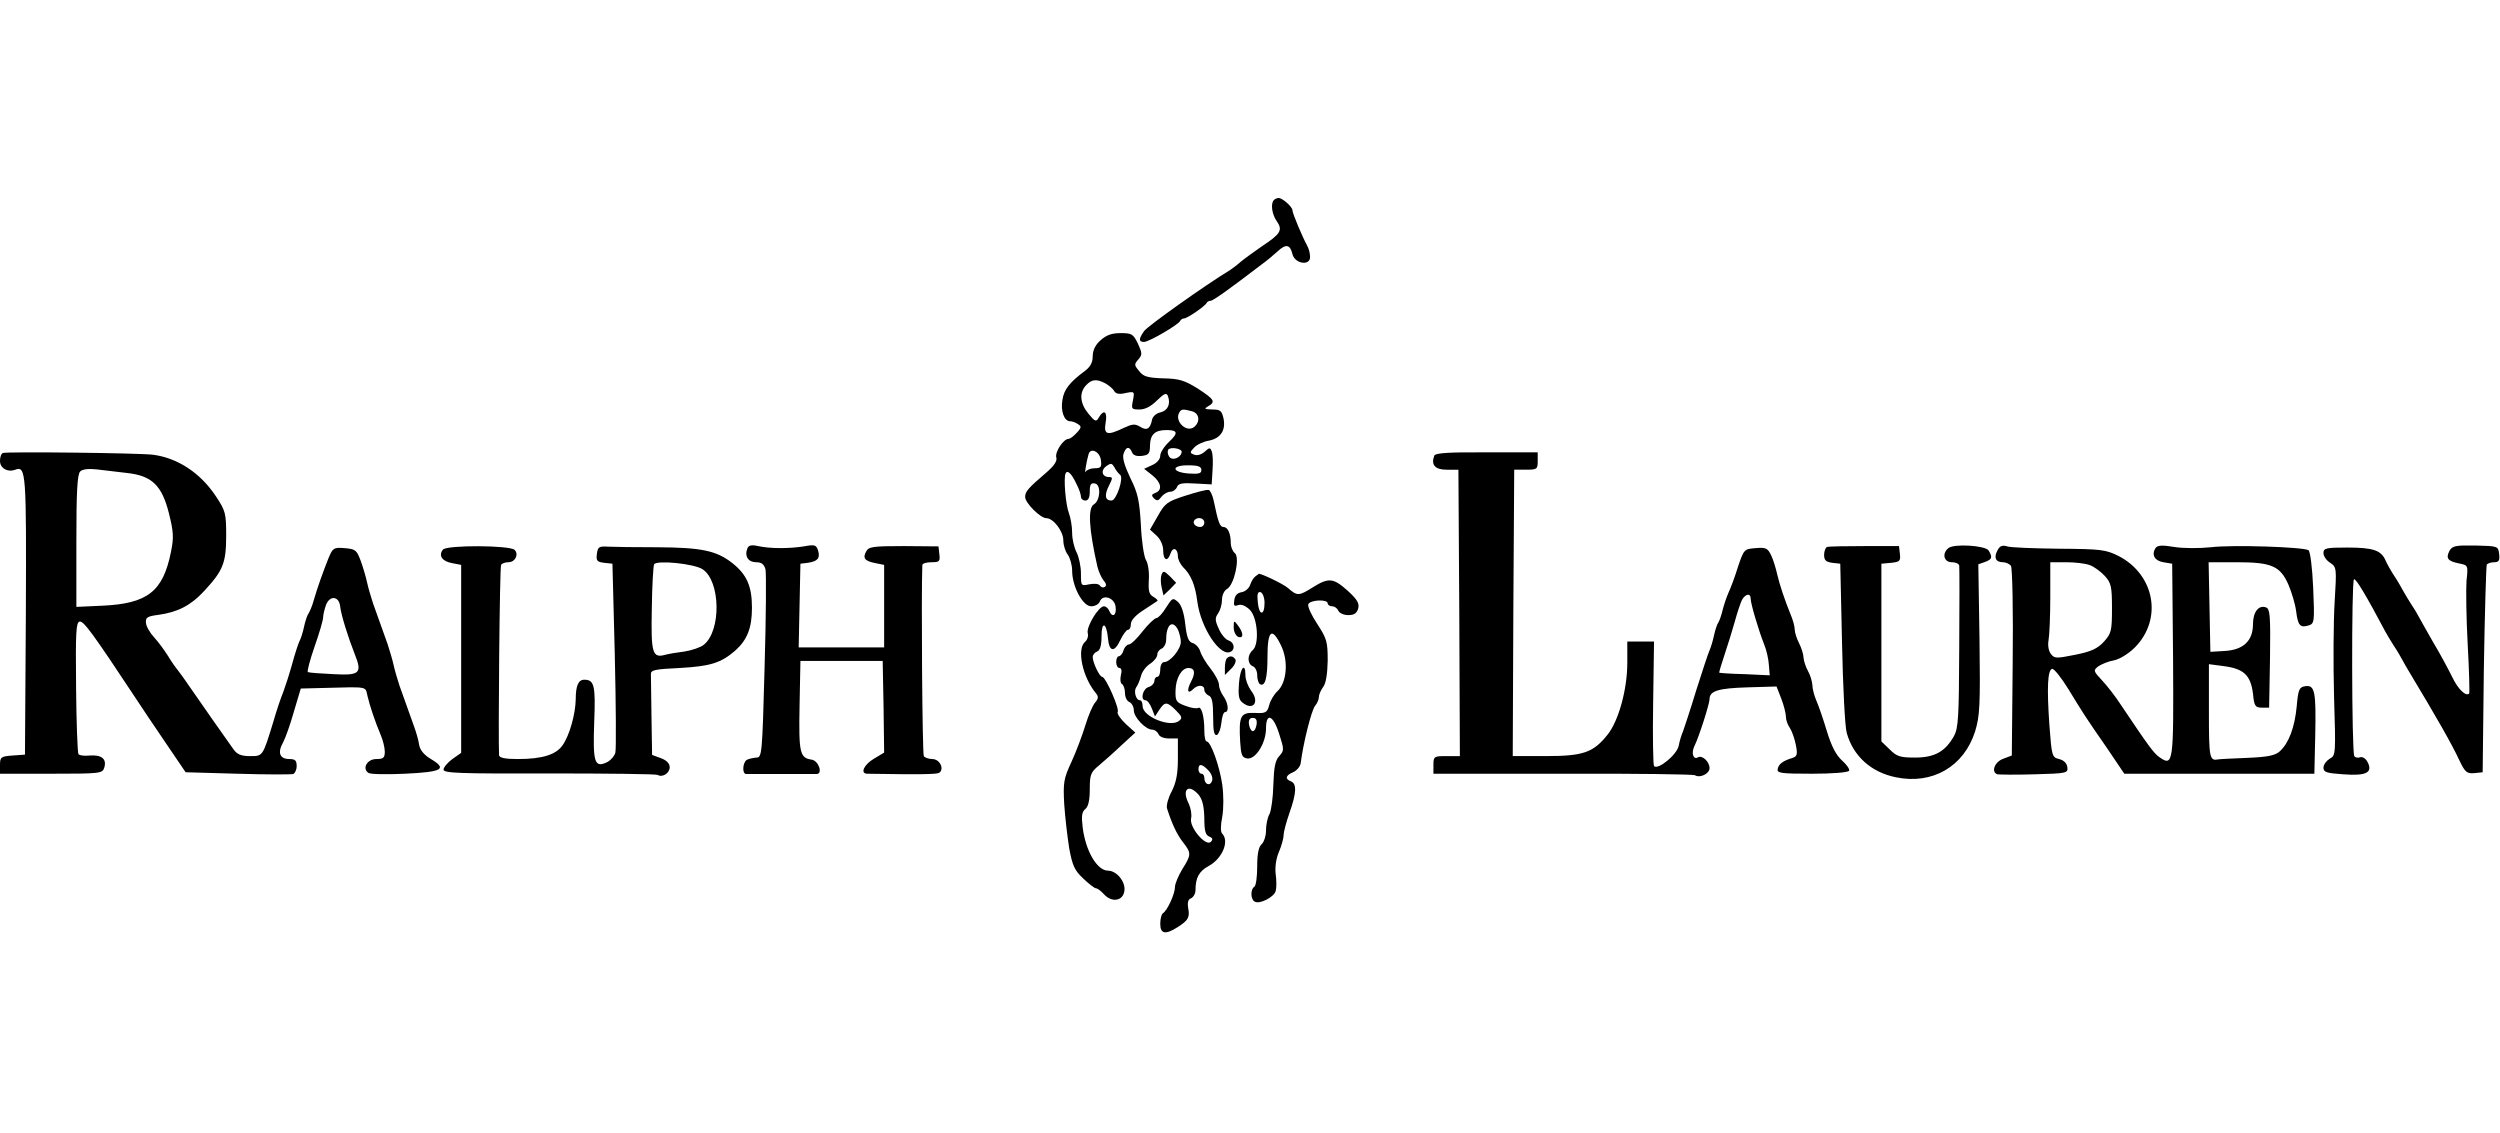 <?xml version="1.0" encoding="UTF-8" standalone="no"?><!DOCTYPE svg PUBLIC "-//W3C//DTD SVG 1.1//EN" "http://www.w3.org/Graphics/SVG/1.1/DTD/svg11.dtd"><svg width="100%" height="100%" viewBox="0 0 375 170" version="1.1" xmlns="http://www.w3.org/2000/svg" xmlns:xlink="http://www.w3.org/1999/xlink" xml:space="preserve" xmlns:serif="http://www.serif.com/" style="fill-rule:evenodd;clip-rule:evenodd;stroke-linejoin:round;stroke-miterlimit:2;"><path d="M191.091,30.009c-0.529,0.485 -0.308,2.115 0.396,3.129c0.97,1.366 0.617,1.938 -2.114,3.745c-1.278,0.881 -2.732,1.938 -3.261,2.379c-0.485,0.441 -1.19,0.969 -1.586,1.234c-3.833,2.335 -12.381,8.415 -12.91,9.164c-0.837,1.19 -0.837,1.631 0,1.631c0.705,-0 5.199,-2.6 5.42,-3.173c0.088,-0.176 0.352,-0.352 0.572,-0.352c0.485,-0 3.173,-1.851 3.393,-2.335c0.088,-0.177 0.353,-0.309 0.573,-0.309c0.396,0 2.952,-1.85 7.622,-5.419c0.749,-0.529 1.807,-1.41 2.424,-1.983c1.277,-1.19 1.894,-1.057 2.247,0.397c0.352,1.454 2.643,1.806 2.643,0.44c0,-0.529 -0.176,-1.278 -0.44,-1.718c-0.705,-1.278 -2.203,-4.847 -2.203,-5.288c-0,-0.528 -1.498,-1.85 -2.071,-1.85c-0.22,-0 -0.573,0.132 -0.705,0.308Z" style="fill-rule:nonzero;"/><path d="M165.051,51.07c-0.749,0.661 -1.145,1.498 -1.145,2.38c-0,0.925 -0.353,1.586 -1.19,2.203c-2.247,1.674 -3.128,2.775 -3.349,4.318c-0.308,1.674 0.265,3.216 1.146,3.216c0.308,0 0.837,0.176 1.19,0.441c0.528,0.308 0.528,0.528 -0.177,1.277c-0.484,0.529 -1.013,0.926 -1.233,0.926c-0.794,-0 -2.071,1.982 -1.851,2.775c0.176,0.529 -0.308,1.234 -1.41,2.204c-2.82,2.423 -3.26,2.908 -3.26,3.745c-0,0.881 2.291,3.172 3.172,3.172c1.057,0 2.555,1.939 2.555,3.349c0,0.705 0.309,1.674 0.661,2.115c0.353,0.484 0.661,1.586 0.661,2.423c0,2.335 1.586,5.331 2.864,5.331c0.529,0 1.146,-0.308 1.278,-0.705c0.441,-1.189 2.247,-0.573 2.379,0.793c0.177,1.322 -0.528,1.675 -0.969,0.573c-0.132,-0.352 -0.485,-0.661 -0.793,-0.661c-0.837,0.044 -2.644,3.084 -2.423,4.01c0.132,0.44 -0.045,1.013 -0.397,1.322c-1.278,1.057 -0.397,5.287 1.63,7.71c0.397,0.485 0.397,0.793 -0.132,1.41c-0.352,0.397 -1.013,1.939 -1.454,3.393c-0.441,1.454 -1.366,3.921 -2.071,5.463c-1.189,2.556 -1.278,3.129 -1.101,6.389c0.132,1.939 0.484,4.935 0.749,6.609c0.484,2.6 0.793,3.305 2.115,4.538c0.837,0.794 1.674,1.454 1.894,1.454c0.221,0 0.749,0.397 1.234,0.926c1.19,1.277 2.864,0.969 3.04,-0.573c0.176,-1.366 -1.19,-2.996 -2.467,-2.996c-1.631,-0 -3.349,-2.952 -3.79,-6.433c-0.22,-1.762 -0.132,-2.379 0.397,-2.82c0.441,-0.352 0.661,-1.322 0.661,-2.952c-0,-2.159 0.132,-2.556 1.366,-3.569c0.793,-0.661 2.335,-2.027 3.437,-3.084l2.026,-1.851l-1.454,-1.322c-0.793,-0.749 -1.321,-1.542 -1.189,-1.762c0.308,-0.485 -1.807,-5.287 -2.336,-5.287c-0.396,-0 -1.409,-2.159 -1.409,-2.952c-0,-0.353 0.308,-0.705 0.66,-0.837c0.441,-0.177 0.661,-0.882 0.661,-2.292c0,-2.335 0.749,-2.07 0.97,0.309c0.176,2.071 0.969,2.159 1.85,0.264c0.397,-0.837 0.926,-1.542 1.146,-1.542c0.264,0 0.44,-0.396 0.44,-0.881c0,-0.529 0.705,-1.322 1.895,-2.071c1.013,-0.661 1.939,-1.278 2.071,-1.366c0.132,-0.088 -0.132,-0.352 -0.573,-0.617c-0.661,-0.352 -0.793,-0.881 -0.705,-2.467c0.088,-1.146 -0.088,-2.556 -0.44,-3.084c-0.309,-0.573 -0.661,-2.952 -0.75,-5.288c-0.22,-3.613 -0.44,-4.714 -1.586,-7.005c-0.837,-1.763 -1.233,-3.04 -1.013,-3.613c0.352,-1.102 0.881,-1.19 1.278,-0.221c0.176,0.441 0.661,0.617 1.454,0.529c1.057,-0.132 1.233,-0.352 1.233,-1.586c0.044,-1.63 0.749,-2.291 2.468,-2.291c1.718,-0 1.806,0.44 0.396,1.762c-0.749,0.705 -1.322,1.631 -1.322,2.071c0,0.529 -0.484,1.102 -1.189,1.41l-1.234,0.573l1.234,0.969c1.366,1.102 1.542,2.247 0.44,2.644c-0.572,0.22 -0.616,0.396 -0.176,0.837c0.441,0.397 0.661,0.352 1.102,-0.264c0.308,-0.397 0.925,-0.749 1.322,-0.749c0.396,-0 0.837,-0.309 1.013,-0.705c0.176,-0.529 0.793,-0.661 2.732,-0.529l2.467,0.132l0.132,-2.159c0.088,-1.19 0.044,-2.423 -0.132,-2.82c-0.22,-0.573 -0.352,-0.573 -1.057,0.088c-0.441,0.397 -1.102,0.617 -1.542,0.441c-0.705,-0.264 -0.705,-0.353 -0.045,-1.058c0.397,-0.44 1.41,-0.925 2.248,-1.057c1.762,-0.352 2.555,-1.586 2.159,-3.393c-0.265,-1.101 -0.485,-1.277 -1.675,-1.277c-1.189,-0.044 -1.278,-0.089 -0.617,-0.485c1.146,-0.661 0.97,-1.013 -1.542,-2.644c-1.982,-1.233 -2.776,-1.498 -5.199,-1.542c-2.335,-0.088 -2.996,-0.264 -3.613,-1.101c-0.749,-0.882 -0.749,-1.014 -0.132,-1.719c0.617,-0.705 0.617,-0.925 -0.044,-2.379c-0.705,-1.454 -0.925,-1.586 -2.6,-1.586c-1.366,-0 -2.159,0.308 -3.04,1.101Zm0.749,6.433c0.529,0.309 1.146,0.793 1.322,1.146c0.264,0.44 0.793,0.529 1.718,0.308c1.322,-0.264 1.366,-0.264 1.102,1.102c-0.265,1.277 -0.22,1.366 0.969,1.366c0.881,-0 1.763,-0.485 2.644,-1.366c1.101,-1.058 1.41,-1.19 1.63,-0.661c0.441,1.189 0,2.203 -1.146,2.467c-0.616,0.132 -1.145,0.617 -1.233,1.102c-0.265,1.366 -0.793,1.674 -1.763,1.057c-0.793,-0.484 -1.189,-0.44 -2.511,0.176c-2.467,1.19 -2.996,1.014 -2.688,-0.793c0.309,-1.674 -0.264,-2.071 -1.013,-0.793c-0.397,0.705 -0.573,0.661 -1.542,-0.528c-1.278,-1.543 -1.454,-3.129 -0.397,-4.274c0.837,-0.926 1.586,-1.014 2.908,-0.309Zm12.998,4.186c1.102,0.308 1.278,1.542 0.353,2.335c-1.146,0.97 -3.041,-0.837 -2.248,-2.159c0.309,-0.529 0.529,-0.529 1.895,-0.176Zm-1.542,6.124c-0.132,0.882 -1.454,1.366 -1.895,0.661c-0.22,-0.352 -0.264,-0.793 -0.132,-1.013c0.309,-0.485 2.115,-0.176 2.027,0.352Zm-12.117,1.234c0.132,1.013 0,1.19 -0.969,1.19c-0.573,-0 -1.19,0.264 -1.322,0.528c-0.22,0.573 0.132,-1.63 0.441,-2.643c0.308,-1.058 1.718,-0.353 1.85,0.925Zm2.864,2.159c0.617,0.397 -0.529,3.877 -1.278,3.877c-0.969,0 -1.101,-0.793 -0.396,-2.203c0.573,-1.145 0.617,-1.321 0.044,-1.321c-1.058,-0 -1.322,-0.97 -0.441,-1.631c0.705,-0.484 0.837,-0.484 1.234,0.177c0.22,0.44 0.617,0.925 0.837,1.101Zm12.205,-0.705c-0,0.529 -0.397,0.617 -1.851,0.529c-2.599,-0.176 -2.775,-1.234 -0.176,-1.234c1.542,0 2.027,0.176 2.027,0.705Zm-18.77,2.027c0.397,0.749 0.705,1.63 0.705,1.983c0,0.308 0.309,0.572 0.661,0.572c0.441,0 0.661,-0.44 0.661,-1.365c-0,-1.058 0.176,-1.322 0.793,-1.19c0.925,0.176 0.793,2.555 -0.176,3.128c-0.925,0.529 -0.749,3.701 0.529,9.341c0.176,0.705 0.572,1.63 0.925,2.071c0.396,0.44 0.484,0.793 0.176,0.969c-0.22,0.176 -0.573,0.044 -0.705,-0.176c-0.176,-0.308 -0.837,-0.353 -1.586,-0.22c-1.278,0.264 -1.278,0.264 -1.278,-1.631c0,-1.057 -0.308,-2.467 -0.661,-3.172c-0.352,-0.661 -0.661,-1.983 -0.661,-2.908c0,-0.969 -0.22,-2.247 -0.484,-2.952c-0.485,-1.234 -0.838,-5.331 -0.485,-5.992c0.264,-0.529 0.881,0.044 1.586,1.542Zm-160.997,-4.582c-0.265,0.088 -0.441,0.616 -0.441,1.189c-0,1.102 1.146,1.763 2.291,1.322c1.63,-0.617 1.674,0.441 1.586,21.854l-0.132,20.885l-1.85,0.132c-1.763,0.132 -1.895,0.22 -1.895,1.454l-0,1.278l7.667,-0c7.446,-0 7.71,-0.044 7.975,-0.926c0.396,-1.277 -0.397,-1.938 -2.159,-1.806c-0.838,0.088 -1.587,0 -1.719,-0.22c-0.132,-0.221 -0.308,-4.715 -0.352,-10.046c-0.088,-8.328 -0,-9.693 0.528,-9.826c0.617,-0.088 1.807,1.498 8.768,12.029c0.353,0.573 2.115,3.172 3.878,5.772l3.26,4.802l7.755,0.221c4.318,0.132 8.063,0.132 8.372,0.044c0.264,-0.088 0.528,-0.617 0.528,-1.19c0,-0.837 -0.22,-1.057 -1.101,-1.057c-1.454,-0 -1.807,-0.97 -0.926,-2.512c0.353,-0.661 1.102,-2.776 1.631,-4.67l1.013,-3.393l3.437,-0.088c6.785,-0.176 6.212,-0.264 6.565,1.19c0.352,1.498 1.101,3.745 1.983,5.86c0.352,0.793 0.616,1.938 0.616,2.511c0,0.925 -0.22,1.102 -1.277,1.102c-1.366,-0 -2.159,1.41 -1.19,2.071c0.264,0.22 2.732,0.264 5.508,0.132c5.595,-0.265 6.388,-0.705 3.877,-2.203c-0.969,-0.573 -1.63,-1.322 -1.762,-2.115c-0.089,-0.661 -0.441,-1.895 -0.75,-2.732c-0.308,-0.837 -0.793,-2.247 -1.101,-3.084c-0.308,-0.837 -0.793,-2.247 -1.102,-3.084c-0.264,-0.838 -0.705,-2.248 -0.881,-3.085c-0.176,-0.837 -0.617,-2.247 -0.881,-3.084c-0.308,-0.837 -0.793,-2.247 -1.101,-3.084c-0.309,-0.837 -0.794,-2.247 -1.102,-3.084c-0.264,-0.838 -0.705,-2.247 -0.881,-3.085c-0.176,-0.837 -0.617,-2.335 -0.97,-3.304c-0.616,-1.63 -0.793,-1.763 -2.423,-1.895c-1.63,-0.132 -1.762,-0.044 -2.423,1.542c-0.837,2.115 -1.63,4.318 -2.203,6.301c-0.221,0.837 -0.617,1.718 -0.793,1.983c-0.177,0.22 -0.485,1.145 -0.661,1.982c-0.176,0.838 -0.485,1.807 -0.705,2.203c-0.176,0.353 -0.661,1.851 -1.058,3.305c-0.396,1.454 -1.013,3.349 -1.321,4.186c-0.353,0.837 -1.058,2.908 -1.543,4.626c-1.586,5.155 -1.542,5.067 -3.48,5.067c-1.322,0 -1.939,-0.264 -2.468,-1.013c-1.322,-1.851 -4.846,-6.874 -6.389,-9.121c-0.837,-1.234 -1.762,-2.511 -1.982,-2.776c-0.265,-0.308 -0.926,-1.233 -1.454,-2.115c-0.529,-0.837 -1.454,-2.114 -2.071,-2.775c-0.617,-0.661 -1.19,-1.631 -1.234,-2.159c-0.088,-0.837 0.176,-1.014 1.895,-1.234c2.864,-0.397 4.846,-1.41 6.829,-3.569c2.82,-3.04 3.305,-4.186 3.305,-8.283c-0,-3.393 -0.088,-3.745 -1.586,-5.993c-2.292,-3.436 -5.684,-5.683 -9.385,-6.168c-2.203,-0.264 -21.81,-0.485 -22.515,-0.264Zm18.549,2.996c3.789,0.396 5.287,1.85 6.345,6.036c0.705,2.82 0.749,3.657 0.308,5.816c-1.189,5.948 -3.525,7.755 -10.31,8.063l-3.877,0.176l-0,-9.869c-0,-7.314 0.132,-10.002 0.573,-10.443c0.352,-0.352 1.233,-0.44 2.511,-0.308c1.102,0.132 3.084,0.352 4.45,0.529Zm32.032,20.003c0.132,1.278 1.234,4.759 2.159,7.094c1.19,2.952 0.837,3.305 -3.172,3.084c-1.939,-0.088 -3.657,-0.22 -3.833,-0.308c-0.133,-0.088 0.308,-1.807 1.013,-3.833c0.705,-1.983 1.278,-3.966 1.278,-4.362c-0,-0.397 0.22,-1.278 0.44,-1.895c0.573,-1.454 1.939,-1.322 2.115,0.22Zm164.126,-22.603c-0.529,1.366 0.088,2.115 1.851,2.115l1.762,0l0.132,21.458l0.088,21.501l-1.982,0c-1.895,0 -1.983,0.044 -1.983,1.322l-0,1.322l19.387,-0c10.662,-0.044 19.562,0.088 19.827,0.22c0.749,0.485 2.203,-0.22 2.203,-1.057c-0,-0.97 -1.102,-1.983 -1.719,-1.631c-0.704,0.441 -1.057,-0.616 -0.572,-1.63c0.705,-1.41 2.291,-6.389 2.291,-7.094c-0,-1.233 1.322,-1.63 5.64,-1.762l4.406,-0.132l0.705,1.806c0.396,1.014 0.705,2.247 0.705,2.732c-0,0.485 0.264,1.234 0.616,1.718c0.309,0.485 0.705,1.631 0.882,2.556c0.264,1.366 0.176,1.674 -0.485,1.894c-1.454,0.441 -2.115,0.926 -2.247,1.675c-0.132,0.617 0.485,0.705 5.155,0.705c2.908,-0 5.375,-0.176 5.552,-0.441c0.132,-0.22 -0.353,-0.925 -1.058,-1.542c-0.881,-0.793 -1.586,-2.159 -2.247,-4.318c-0.529,-1.762 -1.234,-3.833 -1.586,-4.626c-0.353,-0.793 -0.617,-1.895 -0.617,-2.424c-0.044,-0.528 -0.308,-1.454 -0.661,-2.07c-0.352,-0.617 -0.617,-1.499 -0.661,-1.983c0,-0.485 -0.308,-1.454 -0.661,-2.159c-0.352,-0.661 -0.661,-1.63 -0.661,-2.071c0,-0.441 -0.264,-1.454 -0.616,-2.247c-0.926,-2.291 -1.631,-4.406 -2.027,-6.08c-0.176,-0.838 -0.573,-2.115 -0.881,-2.776c-0.529,-1.102 -0.794,-1.234 -2.336,-1.102c-1.718,0.132 -1.762,0.176 -2.643,2.776c-0.441,1.454 -1.102,3.216 -1.454,3.965c-0.309,0.705 -0.705,1.895 -0.881,2.644c-0.177,0.705 -0.441,1.498 -0.617,1.763c-0.177,0.22 -0.485,1.145 -0.661,1.982c-0.176,0.837 -0.485,1.807 -0.661,2.203c-0.176,0.353 -1.058,3.04 -1.983,5.948c-0.881,2.908 -1.806,5.684 -1.983,6.169c-0.22,0.485 -0.528,1.454 -0.661,2.203c-0.264,1.322 -3.084,3.657 -3.701,3.04c-0.132,-0.132 -0.22,-4.406 -0.132,-9.473l0.132,-9.209l-4.009,0l-0,3.217c-0,3.965 -1.322,8.768 -2.996,10.795c-2.115,2.643 -3.613,3.172 -9.209,3.172l-4.979,0l0.088,-21.501l0.133,-21.458l1.762,0c1.674,0 1.762,-0.088 1.762,-1.278l0,-1.322l-7.666,0c-5.508,-0.044 -7.711,0.089 -7.843,0.485Zm47.453,21.458c0,0.749 1.19,4.758 2.027,6.873c0.353,0.837 0.661,2.247 0.705,3.084l0.132,1.542l-3.745,-0.176c-2.071,-0.044 -3.789,-0.176 -3.833,-0.22c-0.044,-0.044 0.308,-1.234 0.793,-2.688c0.485,-1.454 1.19,-3.701 1.542,-4.979c0.353,-1.321 0.837,-2.731 1.058,-3.216c0.528,-0.969 1.321,-1.102 1.321,-0.22Z" style="fill-rule:nonzero;"/><path d="M177.873,74.334c-2.776,0.882 -3.129,1.146 -4.186,3.041l-1.19,2.07l1.014,0.926c0.573,0.528 0.969,1.454 0.969,2.203c0,1.498 0.661,1.762 1.102,0.44c0.352,-1.057 1.101,-0.749 1.101,0.441c0,0.441 0.353,1.145 0.749,1.586c1.234,1.19 1.851,2.732 2.159,5.155c0.529,4.054 3.525,8.504 5.067,7.535c0.661,-0.397 0.441,-1.41 -0.396,-1.675c-0.441,-0.132 -1.102,-0.925 -1.454,-1.762c-0.573,-1.234 -0.573,-1.63 -0.089,-2.291c0.309,-0.441 0.573,-1.322 0.573,-1.983c0,-0.705 0.309,-1.41 0.749,-1.674c1.102,-0.573 1.983,-4.715 1.19,-5.376c-0.353,-0.264 -0.617,-0.969 -0.617,-1.498c0,-1.454 -0.441,-2.423 -1.101,-2.423c-0.529,-0 -0.794,-0.705 -1.454,-3.922c-0.177,-0.837 -0.529,-1.586 -0.75,-1.63c-0.264,-0.088 -1.806,0.309 -3.436,0.837Zm2.776,4.054c-0,0.352 -0.265,0.661 -0.617,0.661c-0.749,-0 -1.234,-0.617 -0.837,-1.058c0.528,-0.528 1.454,-0.264 1.454,0.397Zm-114.206,4.054c-0.705,0.881 -0.132,1.762 1.366,2.026l1.366,0.265l0,28.198l-1.322,0.926c-0.705,0.528 -1.321,1.233 -1.321,1.586c-0,0.529 2.335,0.617 15.861,0.573c8.724,-0 16.038,0.088 16.259,0.22c0.705,0.441 1.806,-0.264 1.806,-1.146c0,-0.572 -0.484,-1.057 -1.322,-1.365l-1.321,-0.485l-0.089,-5.64c-0.044,-3.084 -0.088,-5.992 -0.088,-6.433c-0.044,-0.661 0.529,-0.793 4.362,-0.969c4.583,-0.264 6.125,-0.749 8.284,-2.6c1.806,-1.63 2.511,-3.392 2.511,-6.432c0,-3.261 -0.793,-5.023 -2.996,-6.742c-2.379,-1.85 -4.626,-2.291 -11.191,-2.335c-3.217,0 -6.565,-0.044 -7.403,-0.088c-1.365,-0.088 -1.542,0.044 -1.674,1.101c-0.132,1.014 0.044,1.19 1.102,1.322l1.233,0.132l0.353,13.659c0.176,7.491 0.22,14.1 0.088,14.672c-0.132,0.529 -0.749,1.234 -1.366,1.498c-1.762,0.794 -2.027,-0.088 -1.806,-6.124c0.22,-5.463 -0,-6.301 -1.498,-6.301c-0.882,0 -1.278,0.882 -1.278,2.996c-0.044,2.159 -0.925,5.332 -1.939,6.786c-0.969,1.454 -3.04,2.115 -6.741,2.115c-1.895,-0 -2.776,-0.177 -2.82,-0.573c-0.132,-2.467 0.088,-28.243 0.308,-28.551c0.133,-0.221 0.617,-0.397 1.102,-0.397c1.013,0 1.586,-1.19 0.925,-1.85c-0.705,-0.705 -10.178,-0.749 -10.751,-0.044Zm38.95,2.952c2.688,1.762 2.82,9.208 0.176,11.323c-0.484,0.397 -1.806,0.837 -2.908,1.014c-1.101,0.132 -2.379,0.352 -2.864,0.484c-1.938,0.529 -2.159,-0.176 -2.026,-6.917c0.044,-3.437 0.22,-6.477 0.352,-6.653c0.397,-0.661 6.036,-0.089 7.27,0.749Z" style="fill-rule:nonzero;"/><path d="M112.09,82.309c-0.44,1.146 0.176,2.027 1.322,2.027c0.837,0 1.19,0.309 1.41,1.058c0.132,0.572 0.088,7.137 -0.132,14.628c-0.353,13.174 -0.397,13.614 -1.234,13.614c-0.485,0.044 -1.145,0.177 -1.454,0.353c-0.617,0.441 -0.705,2.071 -0.088,2.115l10.619,-0c0.925,-0.088 0.22,-2.027 -0.793,-2.159c-1.763,-0.265 -1.939,-0.969 -1.807,-8.063l0.132,-6.742l12.337,0l0.132,6.874l0.088,6.873l-1.542,0.926c-1.498,0.881 -2.115,2.247 -0.969,2.247c7.931,0.132 10.354,0.088 10.751,-0.132c0.837,-0.529 0.132,-2.071 -1.014,-2.071c-0.528,-0 -1.145,-0.221 -1.277,-0.441c-0.221,-0.352 -0.397,-24.189 -0.221,-28.639c0,-0.265 0.617,-0.441 1.366,-0.441c1.19,0 1.322,-0.132 1.19,-1.19l-0.132,-1.189l-5.199,-0.044c-4.583,-0 -5.288,0.088 -5.64,0.793c-0.573,1.013 -0.221,1.454 1.366,1.762l1.321,0.265l0,12.381l-12.821,-0l0.132,-6.301l0.132,-6.257l1.102,-0.132c1.498,-0.22 1.894,-0.705 1.542,-1.85c-0.265,-0.837 -0.485,-0.926 -2.115,-0.617c-2.247,0.352 -5.067,0.352 -6.874,-0.044c-1.013,-0.221 -1.454,-0.132 -1.63,0.396Zm161.967,-0.264c-0.22,0.088 -0.441,0.617 -0.441,1.19c0,0.793 0.265,1.057 1.234,1.189l1.19,0.132l0.264,11.897c0.132,6.521 0.441,12.601 0.705,13.482c0.969,3.481 3.657,5.904 7.358,6.654c5.464,1.145 10.222,-1.587 11.897,-6.874c0.705,-2.291 0.793,-3.877 0.661,-13.835l-0.177,-11.235l1.014,-0.353c1.057,-0.396 1.145,-0.705 0.528,-1.718c-0.484,-0.749 -5.199,-1.058 -6.036,-0.353c-1.013,0.837 -0.661,2.115 0.529,2.115c0.617,0 1.101,0.264 1.101,0.529c0.044,0.308 0.044,5.904 0,12.381c-0.044,10.354 -0.132,11.984 -0.793,13.174c-1.322,2.335 -2.908,3.216 -5.86,3.216c-2.247,0 -2.732,-0.176 -3.789,-1.233l-1.234,-1.19l0,-26.657l1.454,-0.132c1.278,-0.132 1.454,-0.264 1.322,-1.322l-0.132,-1.189l-5.155,-0c-2.864,-0 -5.376,0.044 -5.64,0.132Zm25.555,0.529c-0.573,1.057 -0.264,1.762 0.837,1.762c0.441,0 0.97,0.264 1.19,0.529c0.22,0.308 0.353,6.829 0.264,14.54l-0.132,13.923l-1.278,0.485c-1.277,0.44 -1.894,1.982 -0.881,2.335c0.221,0.044 2.732,0.088 5.508,-0c4.935,-0.132 5.111,-0.176 4.979,-1.102c-0.088,-0.572 -0.529,-1.013 -1.234,-1.189c-1.057,-0.265 -1.102,-0.397 -1.454,-5.067c-0.397,-5.728 -0.264,-8.24 0.397,-8.46c0.264,-0.088 1.365,1.278 2.423,2.996c2.291,3.745 2.467,4.054 5.86,8.945l2.555,3.789l28.508,-0l0.132,-5.772c0.132,-6.521 -0.044,-7.579 -1.498,-7.358c-0.881,0.132 -1.058,0.44 -1.278,2.996c-0.308,3.216 -1.19,5.551 -2.555,6.785c-0.705,0.617 -1.763,0.837 -4.847,0.969c-2.159,0.089 -4.098,0.177 -4.318,0.221c-1.366,0.264 -1.454,-0.088 -1.454,-7.138l-0,-7.138l2.335,0.309c2.908,0.396 3.922,1.365 4.274,4.097c0.176,1.895 0.352,2.115 1.322,2.115l1.101,0l0.133,-7.402c0.088,-6.301 -0,-7.402 -0.573,-7.623c-1.102,-0.44 -1.983,0.661 -1.983,2.512c0,2.467 -1.41,3.833 -4.186,4.009l-2.203,0.133l-0.132,-6.742l-0.132,-6.697l4.23,0c5.243,0 6.521,0.573 7.754,3.393c0.485,1.145 1.014,2.908 1.146,3.965c0.264,2.159 0.617,2.512 1.895,2.115c0.837,-0.264 0.881,-0.573 0.66,-5.64c-0.132,-2.996 -0.44,-5.463 -0.705,-5.639c-0.793,-0.485 -11.455,-0.838 -14.672,-0.441c-1.674,0.176 -4.141,0.176 -5.463,-0.044c-1.851,-0.308 -2.512,-0.264 -2.82,0.176c-0.617,1.014 -0.132,1.895 1.19,2.115l1.321,0.22l0.133,14.364c0.088,15.51 0.044,16.126 -2.027,14.672c-0.881,-0.616 -1.586,-1.586 -5.816,-7.886c-0.793,-1.234 -2.071,-2.864 -2.82,-3.658c-1.322,-1.409 -1.322,-1.498 -0.529,-2.114c0.485,-0.309 1.498,-0.749 2.335,-0.882c0.837,-0.176 2.159,-0.969 3.129,-1.938c4.185,-4.23 2.996,-10.883 -2.424,-13.703c-1.938,-0.969 -2.643,-1.058 -8.944,-1.102c-3.789,-0.044 -7.314,-0.176 -7.799,-0.352c-0.705,-0.22 -1.101,-0.088 -1.454,0.617Zm13.879,2.203c0.617,0.22 1.631,0.969 2.203,1.586c0.97,1.057 1.102,1.586 1.102,4.847c-0,3.392 -0.088,3.789 -1.19,5.022c-0.969,1.058 -1.894,1.499 -4.318,1.983c-2.864,0.573 -3.128,0.573 -3.657,-0.132c-0.352,-0.441 -0.484,-1.278 -0.352,-2.027c0.132,-0.705 0.264,-3.613 0.264,-6.477l0,-5.243l2.379,0c1.322,0 2.908,0.176 3.569,0.441Zm53.931,-2.159c-0.573,1.145 -0.265,1.542 1.41,1.894c1.365,0.265 1.409,0.265 1.145,2.6c-0.088,1.234 -0.044,5.552 0.176,9.517c0.221,4.01 0.309,7.314 0.221,7.402c-0.485,0.485 -1.675,-0.661 -2.512,-2.423c-0.573,-1.146 -1.806,-3.481 -2.82,-5.155c-0.969,-1.719 -1.938,-3.393 -2.115,-3.745c-0.176,-0.353 -0.705,-1.278 -1.189,-1.983c-0.485,-0.749 -1.058,-1.718 -1.322,-2.203c-0.264,-0.485 -0.837,-1.498 -1.322,-2.203c-0.485,-0.749 -1.057,-1.763 -1.278,-2.291c-0.661,-1.498 -1.894,-1.895 -5.728,-1.895c-3.216,0 -3.568,0.088 -3.568,0.837c-0,0.441 0.44,1.102 1.013,1.454c0.969,0.661 0.969,0.793 0.661,5.904c-0.176,2.864 -0.22,9.253 -0.088,14.1c0.264,8.768 0.264,8.9 -0.661,9.385c-0.485,0.308 -0.925,0.881 -0.925,1.321c-0,0.705 0.44,0.838 2.996,1.014c3.436,0.264 4.45,-0.264 3.613,-1.851c-0.265,-0.528 -0.793,-0.837 -1.102,-0.705c-0.352,0.133 -0.749,0.044 -0.881,-0.176c-0.397,-0.617 -0.441,-26.436 -0.044,-26.524c0.308,-0.133 1.939,2.643 4.67,7.798c0.265,0.485 0.837,1.454 1.322,2.203c0.485,0.705 1.058,1.719 1.322,2.203c0.264,0.485 0.705,1.278 1.013,1.763c4.054,6.741 6.345,10.751 7.447,13.13c0.881,1.85 1.145,2.071 2.247,1.983l1.277,-0.133l0.177,-15.421c0.132,-8.459 0.352,-15.553 0.44,-15.729c0.132,-0.177 0.617,-0.353 1.102,-0.353c0.705,0 0.881,-0.264 0.749,-1.234c-0.132,-1.189 -0.176,-1.189 -3.569,-1.277c-2.952,-0.044 -3.437,0.044 -3.877,0.793Zm-193.206,3.613c-0.132,0.396 -0.132,1.277 0.044,1.938l0.264,1.146l0.969,-0.925l0.926,-0.97l-0.926,-0.969c-0.881,-0.837 -1.013,-0.881 -1.277,-0.22Zm14.099,0.22c-0.264,0.176 -0.617,0.749 -0.793,1.278c-0.176,0.529 -0.749,1.013 -1.278,1.101c-0.617,0.088 -1.013,0.485 -1.101,1.19c-0.132,0.837 -0,0.969 0.573,0.749c0.484,-0.176 1.101,0.088 1.762,0.705c1.19,1.234 1.454,5.243 0.397,6.08c-0.794,0.705 -0.794,2.027 0.044,2.38c0.352,0.132 0.66,0.705 0.66,1.321c0,0.617 0.177,1.19 0.397,1.366c0.793,0.441 1.146,-0.881 1.146,-4.141c-0,-3.922 0.661,-4.495 2.026,-1.675c1.146,2.335 0.882,5.552 -0.528,6.874c-0.485,0.44 -1.058,1.366 -1.234,2.071c-0.308,1.145 -0.529,1.277 -2.159,1.189c-2.159,-0.088 -2.423,0.441 -2.203,4.318c0.132,2.027 0.264,2.379 1.057,2.512c1.278,0.176 2.82,-2.336 2.82,-4.495c0,-2.467 1.102,-2.026 1.983,0.838c0.749,2.335 0.749,2.467 0,3.304c-0.617,0.661 -0.793,1.718 -0.881,4.274c-0.044,1.895 -0.309,3.877 -0.573,4.406c-0.308,0.529 -0.529,1.63 -0.529,2.467c0,0.838 -0.308,1.763 -0.661,2.071c-0.44,0.397 -0.661,1.41 -0.661,3.349c0,1.498 -0.176,2.908 -0.44,3.04c-0.573,0.353 -0.573,1.851 0.044,2.203c0.705,0.485 2.952,-0.661 3.172,-1.586c0.132,-0.441 0.132,-1.586 0,-2.511c-0.132,-1.014 0.044,-2.336 0.485,-3.349c0.397,-0.925 0.705,-2.071 0.705,-2.512c-0,-0.484 0.396,-1.982 0.881,-3.348c1.058,-2.996 1.102,-4.362 0.22,-4.715c-0.925,-0.352 -0.837,-0.881 0.309,-1.366c0.573,-0.264 1.057,-0.837 1.145,-1.321c0.353,-2.952 1.631,-8.019 2.159,-8.636c0.309,-0.353 0.573,-0.97 0.573,-1.322c0,-0.397 0.309,-1.058 0.661,-1.542c0.397,-0.529 0.617,-1.895 0.661,-3.922c0,-2.819 -0.132,-3.304 -1.542,-5.463c-0.881,-1.322 -1.498,-2.644 -1.366,-2.996c0.264,-0.661 2.908,-0.793 2.908,-0.132c0,0.22 0.308,0.44 0.661,0.44c0.396,0 0.793,0.309 0.925,0.661c0.176,0.353 0.793,0.661 1.498,0.661c0.881,0 1.278,-0.264 1.498,-1.013c0.177,-0.749 -0.132,-1.322 -1.586,-2.644c-2.159,-1.939 -2.864,-1.983 -5.199,-0.529c-2.115,1.322 -2.335,1.366 -3.745,0.132c-0.749,-0.66 -4.406,-2.379 -4.406,-2.114c-0,-0 -0.221,0.176 -0.485,0.352Zm1.366,3.965c0,2.027 -0.837,1.939 -1.013,-0.088c-0.133,-1.233 -0,-1.63 0.44,-1.498c0.309,0.132 0.573,0.837 0.573,1.586Zm-1.19,18.242c-0.088,0.572 -0.308,1.013 -0.572,1.013c-0.221,-0 -0.485,-0.441 -0.573,-1.013c-0.088,-0.661 0.088,-0.97 0.573,-0.97c0.484,0 0.66,0.309 0.572,0.97Zm-13.57,-17.537c-0.529,0.882 -1.19,1.587 -1.454,1.587c-0.309,0.044 -1.234,0.925 -2.071,1.982c-0.837,1.102 -1.763,1.983 -2.071,1.983c-0.264,0 -0.661,0.397 -0.793,0.881c-0.132,0.485 -0.485,0.882 -0.705,0.882c-0.22,-0 -0.397,0.396 -0.397,0.881c0,0.484 0.221,0.881 0.485,0.881c0.308,-0 0.397,0.441 0.22,1.057c-0.132,0.617 -0.088,1.234 0.177,1.366c0.22,0.132 0.44,0.749 0.44,1.366c0,0.617 0.309,1.19 0.661,1.322c0.353,0.176 0.661,0.705 0.661,1.234c0,1.057 1.762,2.908 2.776,2.908c0.352,-0 0.749,0.308 0.925,0.661c0.132,0.396 0.793,0.66 1.586,0.66l1.322,0l0,3.085c0,2.247 -0.264,3.525 -0.925,4.846c-0.529,0.97 -0.837,2.115 -0.705,2.556c0.749,2.379 1.542,4.009 2.423,5.111c1.234,1.586 1.234,1.851 -0.132,4.009c-0.573,0.97 -1.101,2.159 -1.101,2.688c-0,1.014 -1.146,3.525 -1.807,3.922c-0.22,0.176 -0.397,0.837 -0.397,1.586c0,1.498 0.75,1.674 2.556,0.528c1.674,-1.057 1.895,-1.498 1.63,-2.908c-0.132,-0.837 0,-1.321 0.441,-1.454c0.352,-0.176 0.661,-0.704 0.661,-1.233c-0,-1.851 0.528,-2.82 1.982,-3.613c2.027,-1.102 3.129,-3.701 2.027,-4.847c-0.264,-0.22 -0.264,-1.234 0,-2.511c0.221,-1.278 0.221,-3.261 0,-4.847c-0.396,-2.776 -1.718,-6.477 -2.335,-6.477c-0.22,0 -0.352,-0.749 -0.352,-1.674c-0,-2.115 -0.441,-3.657 -0.926,-3.349c-0.22,0.132 -1.101,0 -1.894,-0.308c-1.41,-0.529 -1.542,-0.705 -1.498,-2.335c0.044,-1.851 0.925,-3.349 1.938,-3.349c0.926,-0 1.102,0.705 0.397,2.027c-0.705,1.366 -0.529,1.982 0.308,1.145c0.705,-0.705 1.675,-0.661 1.675,0.088c-0,0.353 0.308,0.705 0.66,0.882c0.485,0.176 0.661,0.969 0.661,3.172c0,2.115 0.133,2.864 0.573,2.732c0.265,-0.132 0.573,-0.926 0.661,-1.807c0.088,-0.881 0.309,-1.63 0.573,-1.63c0.617,0 0.44,-1.41 -0.264,-2.379c-0.353,-0.485 -0.661,-1.234 -0.661,-1.675c-0,-0.484 -0.573,-1.586 -1.278,-2.467c-0.705,-0.881 -1.41,-2.071 -1.542,-2.6c-0.177,-0.528 -0.661,-1.101 -1.146,-1.233c-0.617,-0.176 -0.881,-0.881 -1.101,-2.864c-0.177,-1.63 -0.573,-2.864 -1.102,-3.305c-0.749,-0.661 -0.837,-0.617 -1.762,0.837Zm1.762,3.305c0.22,0.485 0.441,1.322 0.441,1.851c-0,1.101 -1.586,3.04 -2.512,3.04c-0.308,-0 -0.573,0.484 -0.573,1.101c0,0.617 -0.176,1.102 -0.44,1.102c-0.22,-0 -0.441,0.264 -0.441,0.617c0,0.352 -0.396,0.793 -0.881,0.925c-0.881,0.264 -1.278,1.983 -0.441,1.983c0.265,-0 0.661,0.528 0.926,1.189l0.484,1.234l0.661,-1.013c0.837,-1.234 1.146,-1.234 2.512,0.132c0.881,0.881 0.969,1.145 0.44,1.542c-1.277,1.057 -5.463,-0.617 -5.463,-2.203c-0,-0.485 -0.176,-0.881 -0.397,-0.881c-0.617,-0 -0.969,-1.366 -0.572,-1.939c0.22,-0.264 0.528,-1.013 0.704,-1.63c0.133,-0.661 0.75,-1.498 1.366,-1.895c0.617,-0.396 1.102,-1.013 1.102,-1.41c-0,-0.352 0.308,-0.749 0.661,-0.881c0.352,-0.176 0.661,-0.749 0.661,-1.278c-0,-2.291 0.925,-3.128 1.762,-1.586Zm4.626,21.193c0.441,0.485 0.661,1.146 0.485,1.542c-0.308,0.837 -1.145,0.485 -1.145,-0.484c-0,-0.353 -0.177,-0.617 -0.441,-0.617c-0.22,-0 -0.441,-0.309 -0.441,-0.661c0,-0.925 0.573,-0.837 1.542,0.22Zm-1.498,3.613c0.573,0.749 0.794,1.719 0.838,3.481c-0,1.939 0.176,2.555 0.749,2.776c0.528,0.22 0.572,0.44 0.22,0.793c-0.749,0.749 -3.261,-2.203 -2.952,-3.525c0.132,-0.529 -0.044,-1.542 -0.353,-2.203c-1.101,-2.159 -0.044,-3.084 1.498,-1.322Z" style="fill-rule:nonzero;"/><path d="M185.055,94.118c-0,0.616 0.308,1.233 0.661,1.41c0.837,0.308 0.837,-0.573 -0,-1.675c-0.617,-0.837 -0.661,-0.837 -0.661,0.265Zm-1.014,4.626c-0.176,0.132 -0.308,0.793 -0.308,1.41l-0,1.101l0.925,-0.925c0.529,-0.485 0.793,-1.145 0.661,-1.41c-0.352,-0.529 -0.837,-0.617 -1.278,-0.176Zm1.807,3.745c-0.132,1.718 -0.044,2.467 0.484,2.864c1.631,1.366 2.688,-0.044 1.322,-1.762c-0.44,-0.617 -0.837,-1.631 -0.837,-2.247c0,-2.115 -0.793,-1.19 -0.969,1.145Z" style="fill-rule:nonzero;"/></svg>